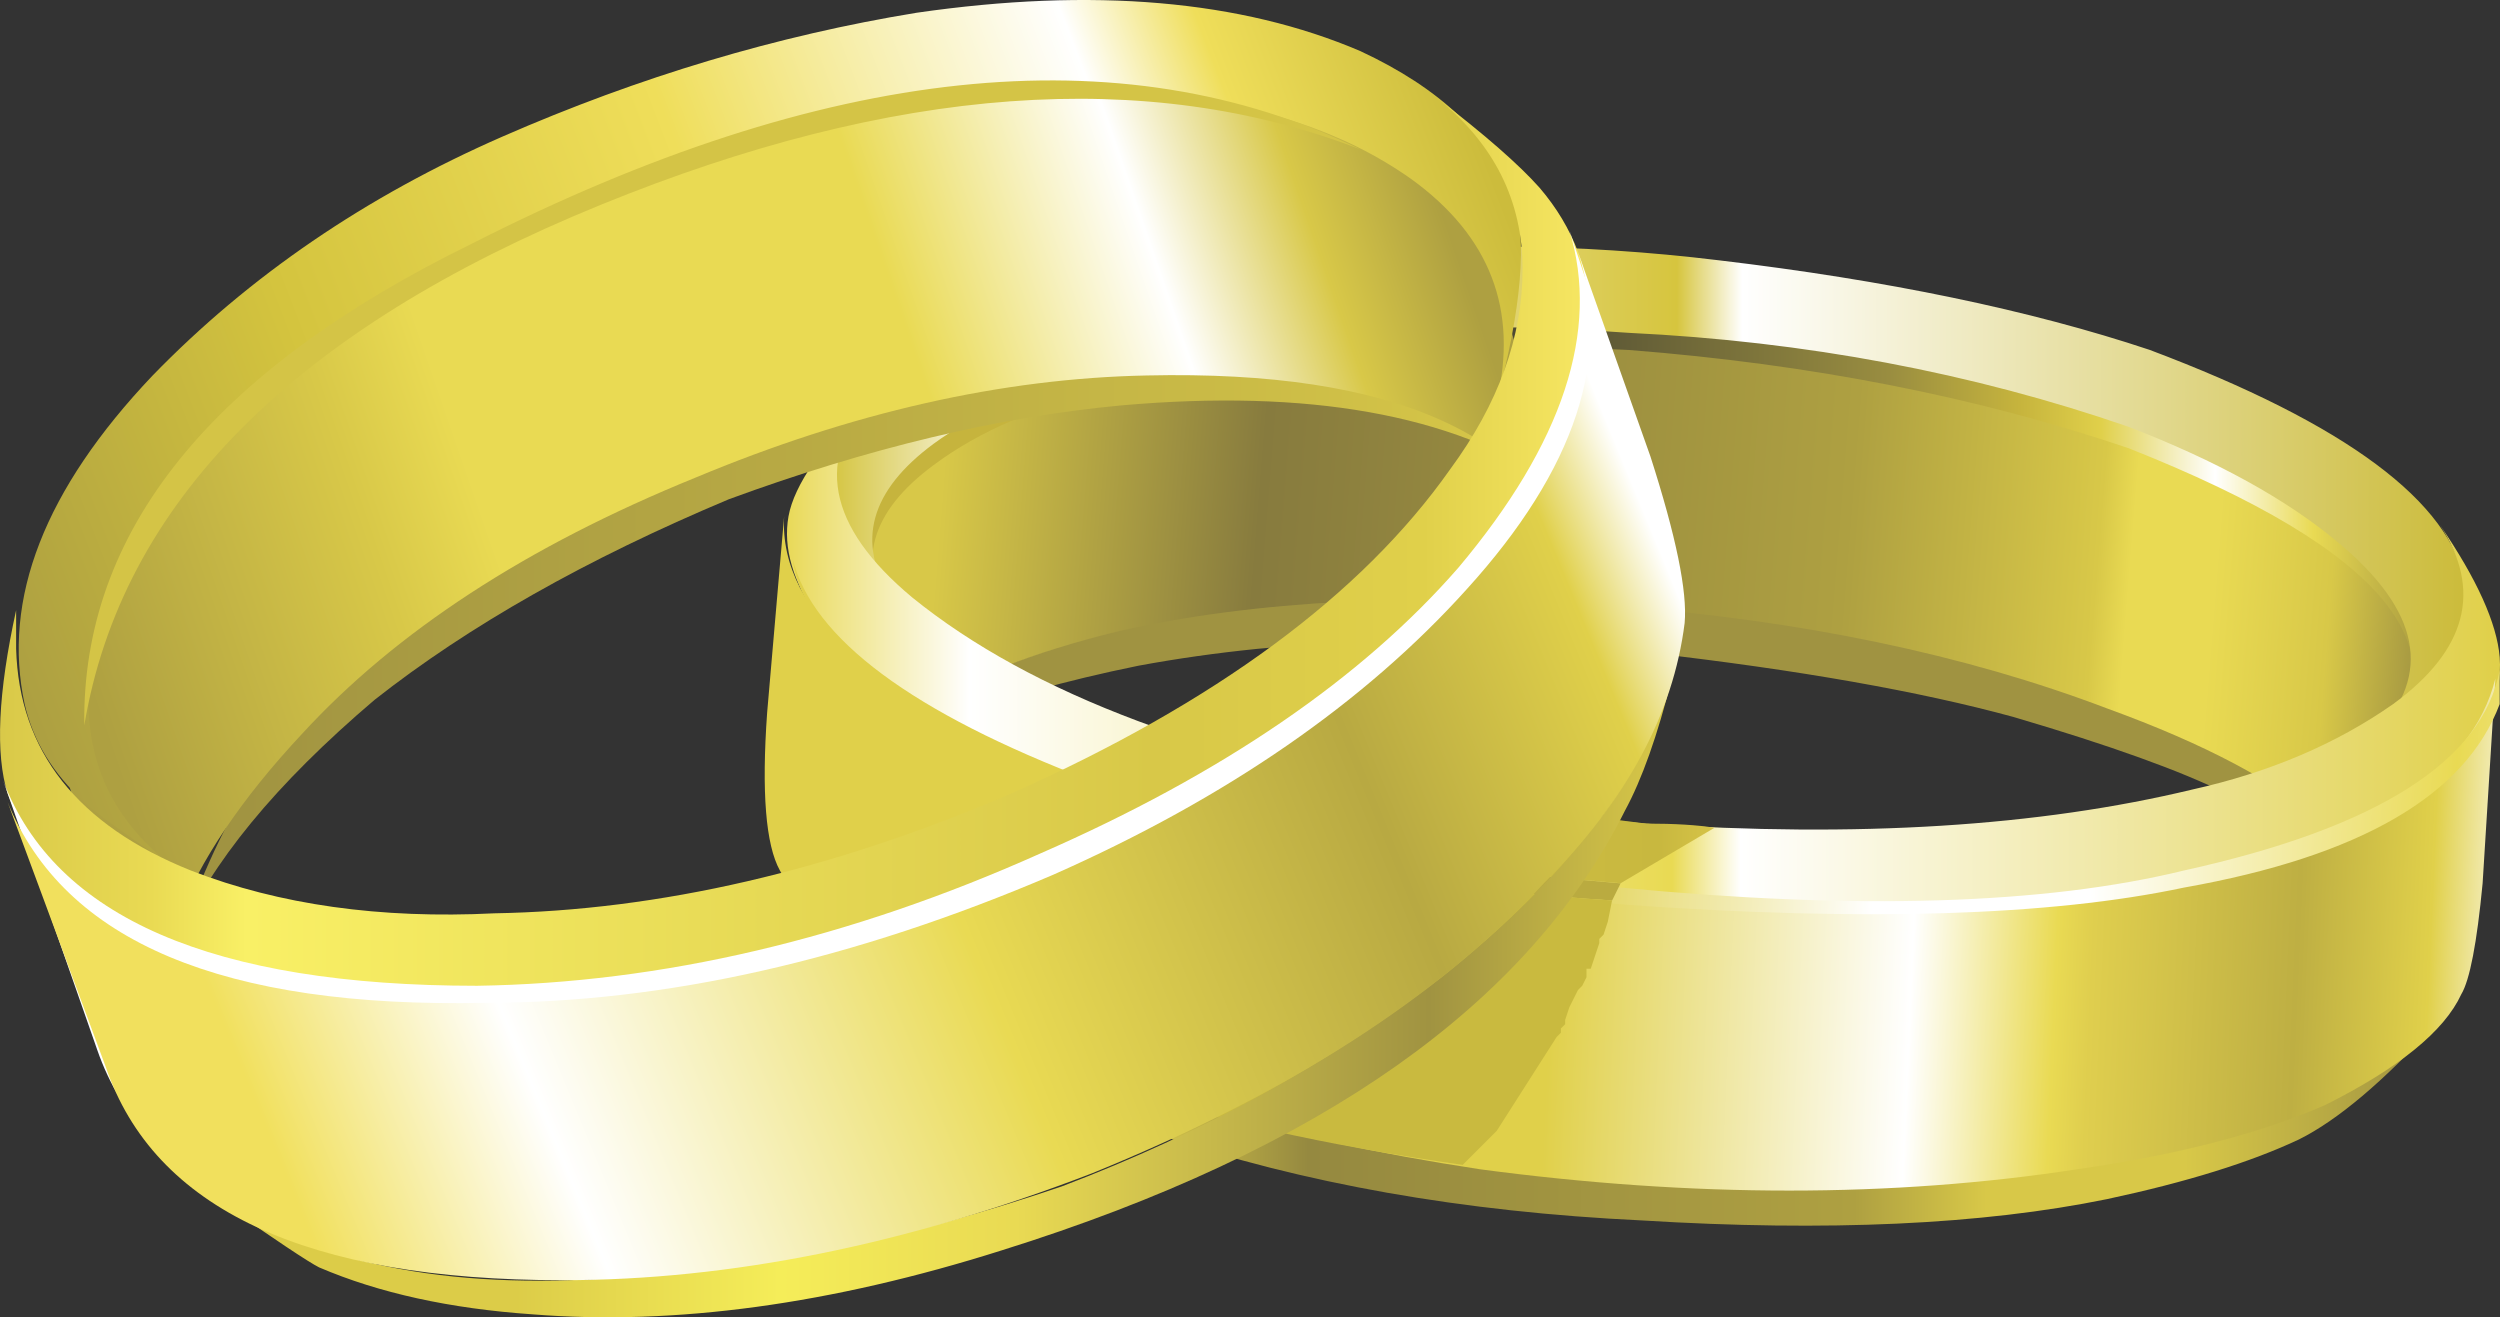 <?xml version="1.0" encoding="iso-8859-1"?>
<!-- Generator: Adobe Illustrator 20.1.0, SVG Export Plug-In . SVG Version: 6.00 Build 0)  -->
<svg version="1.0" id="Layer_1" xmlns="http://www.w3.org/2000/svg" xmlns:xlink="http://www.w3.org/1999/xlink" x="0px" y="0px"
	 viewBox="0 0 978.79 515.74" enable-background="new 0 0 978.79 515.74" xml:space="preserve">
<rect x="0" y="0" width="978.79" height="515.74" fill="#333333" stroke="none"/>
<title>wedding1_0004</title>
<path fill="#A09341" d="M328.76,307.41c19.867-19.333,58.867-34.927,117-46.78c60.147-11.14,126.977-12.807,200.49-5
	c57.92,6.667,105.253,15.02,142,25.06c37.867,11.14,65.713,21.163,83.54,30.07c32.3,14.48,55.133,32.3,68.5,53.46l-15-25.06
	c-17.88-28.96-63.02-54.013-135.42-75.16c-48.925-14.663-99.379-23.633-150.36-26.73c-72.4-5.567-135.33-3.34-188.79,6.68
	c-26.733,5.567-49.567,12.807-68.5,21.72C367.113,272.13,349.293,286.043,328.76,307.41z"/>
<linearGradient id="SVGID_1_" gradientUnits="userSpaceOnUse" x1="717.915" y1="523.226" x2="737.514" y2="524.807" gradientTransform="matrix(33.41 0 0 33.41 -23690.93 -17270.641)">
	<stop  offset="0.11" style="stop-color:#D8C848"/>
	<stop  offset="0.3" style="stop-color:#877B3E"/>
	<stop  offset="0.65" style="stop-color:#AEA041"/>
	<stop  offset="0.8" style="stop-color:#D8C848"/>
	<stop  offset="0.82" style="stop-color:#E9DA53"/>
	<stop  offset="0.87" style="stop-color:#E9DA53"/>
	<stop  offset="0.94" style="stop-color:#D8C848"/>
	<stop  offset="1" style="stop-color:#A09341"/>
</linearGradient>
<path fill="url(#SVGID_1_)" d="M332.1,319.11c3.673-31.54,38.76-55.487,105.26-71.84c53.46-12.253,118.617-15.587,195.47-10
	c72.4,5.567,136.443,18.933,192.13,40.1c76.853,27.847,114.167,60.703,111.94,98.57l5-58.48c3.333-36.753,4.447-57.917,3.34-63.49
	c-2.227-21.16-20.603-42.323-55.13-63.49c-25.613-14.493-56.24-27.32-91.88-38.48c-60.153-17.8-128.653-27.8-205.5-30
	c-88-2.227-157.057,9.47-207.17,35.09c-23.387,12.253-37.867,26.177-43.44,41.77L332.1,319.11z"/>
<linearGradient id="SVGID_2_" gradientUnits="userSpaceOnUse" x1="718.813" y1="522.925" x2="737.921" y2="522.925" gradientTransform="matrix(33.41 0 0 33.41 -23690.93 -17270.641)">
	<stop  offset="0.22" style="stop-color:#C6B43D"/>
	<stop  offset="0.32" style="stop-color:#2B2C2D"/>
	<stop  offset="0.65" style="stop-color:#998D40"/>
	<stop  offset="0.73" style="stop-color:#C6B43D"/>
	<stop  offset="0.78" style="stop-color:#E0D04A"/>
	<stop  offset="0.85" style="stop-color:#FFFFFF"/>
	<stop  offset="0.91" style="stop-color:#E9DA53"/>
	<stop  offset="0.97" style="stop-color:#B1A341"/>
</linearGradient>
<path fill="url(#SVGID_2_)" d="M348.8,242.25c-13.68-21.753-8.11-41.803,16.71-60.15c17.82-13.333,41.21-23.357,70.17-30.07
	c51.233-14.48,118.62-19.48,202.16-15c71.287,5.567,136.443,18.377,195.47,38.43c101.333,40.1,133.633,80.197,96.9,120.29
	c11.14-11.167,19.493-20.083,25.06-26.75c7.8-10,11.133-20.58,10-31.74c-5.567-32.3-46.777-62.93-123.63-91.89
	c-54.785-17.866-111.374-29.634-168.74-35.09c-61.26-6.667-118.063-7.223-170.41-1.67c-65.713,6.667-114.163,20.033-145.35,40.1
	c-20.047,13.333-30.07,28.37-30.07,45.11C327.077,204.607,334.32,220.75,348.8,242.25z"/>
<linearGradient id="SVGID_3_" gradientUnits="userSpaceOnUse" x1="718.813" y1="522.674" x2="737.919" y2="522.674" gradientTransform="matrix(33.41 0 0 33.41 -23690.93 -17270.641)">
	<stop  offset="0" style="stop-color:#D4C43E"/>
	<stop  offset="0.11" style="stop-color:#FFFFFF"/>
	<stop  offset="0.52" style="stop-color:#D6C53E"/>
	<stop  offset="0.56" style="stop-color:#FFFFFF"/>
	<stop  offset="1" style="stop-color:#CCBC3C"/>
</linearGradient>
<path fill="url(#SVGID_3_)" d="M348.8,233.9c-13.68-21.753-8.11-41.803,16.71-60.15c16.707-12.253,40.097-22.277,70.17-30.07
	c59.033-14.453,126.42-18.907,202.16-13.36c69.053,3.333,134.21,15.587,195.47,36.76c34.527,13.333,61.817,28.37,81.87,45.11
	c32.3,26.733,37.3,51.793,15,75.18l25.06-25.06c7.8-11.14,11.133-22.277,10-33.41c-5.527-32.307-46.717-62.94-123.57-91.9
	c-46.78-15.593-103.027-27.29-168.74-35.09c-54.58-6.667-111.383-7.223-170.41-1.67c-65.713,6.667-114.163,20.033-145.35,40.1
	c-20.047,15.593-30.07,31.187-30.07,46.78C327.087,196.833,334.32,212.427,348.8,233.9z"/>
<linearGradient id="SVGID_4_" gradientUnits="userSpaceOnUse" x1="718.233" y1="529.388" x2="737.603" y2="529.388" gradientTransform="matrix(33.41 0 0 33.41 -23690.93 -17270.641)">
	<stop  offset="0.22" style="stop-color:#D8C848"/>
	<stop  offset="0.32" style="stop-color:#958940"/>
	<stop  offset="0.65" style="stop-color:#AEA041"/>
	<stop  offset="0.73" style="stop-color:#D8C848"/>
	<stop  offset="0.85" style="stop-color:#D8C848"/>
	<stop  offset="1" style="stop-color:#A09341"/>
</linearGradient>
<path fill="url(#SVGID_4_)" d="M454.06,444.41c55.693,18.933,118.623,30.07,188.79,33.41c72.4,4.453,133.103,1.67,182.11-8.35
	c31.187-6.667,56.247-14.463,75.18-23.39c15.107-7.553,32.927-22.58,53.46-45.08c-26.36,26.987-74.81,45.363-145.35,55.13
	c-59.033,7.8-120.85,8.357-185.45,1.67c-43.44-3.333-90.22-11.13-140.34-23.39c-37.605-8.415-74.066-21.311-108.6-38.41
	c-28.84-14.913-49.46-29.407-61.86-43.48c19.333,25.453,36.04,42.717,50.12,51.79C384.427,418.77,415.073,432.137,454.06,444.41z"/>
<linearGradient id="SVGID_5_" gradientUnits="userSpaceOnUse" x1="718.253" y1="524.574" x2="738.327" y2="524.574" gradientTransform="matrix(33.41 0 0 33.41 -23690.93 -17270.641)">
	<stop  offset="0" style="stop-color:#E8D853"/>
	<stop  offset="0.11" style="stop-color:#FFFFFF"/>
	<stop  offset="0.52" style="stop-color:#E9DA53"/>
	<stop  offset="0.56" style="stop-color:#FFFFFF"/>
	<stop  offset="1" style="stop-color:#E0D04A"/>
</linearGradient>
<path fill="url(#SVGID_5_)" d="M383.89,290.7c46.78,23.393,105.257,40.657,175.43,51.79c131.427,22.273,242.807,18.94,334.14-10
	c59.033-18.933,87.437-43.993,85.21-75.18c-1.113-13.333-8.91-30.597-23.39-51.79c16.707,25.62,10.58,49.01-18.38,70.17
	c-22.273,15.593-48.447,26.73-78.52,33.41c-60.147,14.48-131.43,18.937-213.85,13.37c-75.74-5.567-142.013-18.933-198.82-40.1
	c-35.64-13.333-65.157-29.483-88.55-48.45c-33.413-27.847-38.413-54.577-15-80.19c-20.107,20.033-31.257,36.177-33.45,48.43
	c-2.193,12.253,1.703,25.62,11.69,40.1C334.88,260.087,356.043,276.233,383.89,290.7z"/>
<linearGradient id="SVGID_6_" gradientUnits="userSpaceOnUse" x1="741.254" y1="527.696" x2="727.184" y2="527.076" gradientTransform="matrix(33.41 0 0 33.41 -23690.93 -17270.641)">
	<stop  offset="0.18" style="stop-color:#FFFFFF"/>
	<stop  offset="0.26" style="stop-color:#E0D04A"/>
	<stop  offset="0.37" style="stop-color:#BEAF43"/>
	<stop  offset="0.54" style="stop-color:#DFCE4E"/>
	<stop  offset="0.57" style="stop-color:#E9DA53"/>
	<stop  offset="0.69" style="stop-color:#FFFFFF"/>
	<stop  offset="0.99" style="stop-color:#E0D04A"/>
</linearGradient>
<path fill="url(#SVGID_6_)" d="M377.21,399.3c54.58,26.733,121.967,46.227,202.16,58.48c83.533,11.14,161.5,11.14,233.9,0
	c38.98-5.567,71.28-13.92,96.9-25.06c28.953-14.48,46.773-28.96,53.46-43.44c3.333-5.567,6.117-20.047,8.35-43.44l5-80.19
	c-9.213,37.053-50.423,63.227-123.63,78.52c-55.693,11.14-129.203,12.807-220.53,5c-90.213-8.907-159.267-22.827-207.16-41.76
	C344.347,275.137,304.793,240.053,307,202.16L300.35,279c-2.227,31.187-0.56,51.793,5,61.82
	C316.497,360.873,340.45,380.367,377.21,399.3z"/>
<linearGradient id="SVGID_7_" gradientUnits="userSpaceOnUse" x1="741.394" y1="526.314" x2="727.314" y2="525.694" gradientTransform="matrix(33.41 0 0 33.41 -23690.93 -17270.641)">
	<stop  offset="0" style="stop-color:#FFFFFF"/>
	<stop  offset="0.25" style="stop-color:#E9DA53"/>
	<stop  offset="0.55" style="stop-color:#FFFFFF"/>
	<stop  offset="0.73" style="stop-color:#FFFFFF"/>
	<stop  offset="1" style="stop-color:#E0D04A"/>
</linearGradient>
<path fill="url(#SVGID_7_)" d="M429,312.42c52.347,20.047,121.403,33.97,207.17,41.77c93.56,6.667,166.513,4.44,218.86-6.68
	c69.053-12.253,110.263-36.2,123.63-71.84V262.3c-6.667,35.64-47.877,61.813-123.63,78.52c-54.58,13.333-128.09,15.56-220.53,6.68
	c-85.767-7.793-154.823-21.717-207.17-41.77c-70.173-26.733-109.173-55.693-117-86.88C314.817,251.157,354.373,282.347,429,312.42z"
	/>
<linearGradient id="SVGID_8_" gradientUnits="userSpaceOnUse" x1="719.713" y1="526.806" x2="736.713" y2="526.806" gradientTransform="matrix(33.41 0 0 33.41 -23690.93 -17270.641)">
	<stop  offset="0" style="stop-color:#C6B73E"/>
	<stop  offset="0.11" style="stop-color:#D8C848"/>
	<stop  offset="0.52" style="stop-color:#C8B83F"/>
	<stop  offset="0.56" style="stop-color:#D7C448"/>
	<stop  offset="1" style="stop-color:#BAAB40"/>
</linearGradient>
<path fill="url(#SVGID_8_)" d="M644.52,322.45l-66.83-8.35l-61.81,16.7c25.62,5.567,65.16,10.567,118.62,15l36.76-21.72
	C664.573,322.993,655.66,322.45,644.52,322.45z"/>
<linearGradient id="SVGID_9_" gradientUnits="userSpaceOnUse" x1="740.183" y1="527.776" x2="728.253" y2="527.246" gradientTransform="matrix(33.41 0 0 33.41 -23690.93 -17270.641)">
	<stop  offset="0" style="stop-color:#D8C848"/>
	<stop  offset="0.25" style="stop-color:#C8B83F"/>
	<stop  offset="0.55" style="stop-color:#D7C448"/>
	<stop  offset="0.73" style="stop-color:#D7C448"/>
	<stop  offset="1" style="stop-color:#BAAB40"/>
</linearGradient>
<path fill="url(#SVGID_9_)" d="M634.5,345.84c-53.46-4.453-93-9.453-118.62-15l-13.37,3.34c34.527,8.913,77.41,15.04,128.65,18.38
	L634.5,345.84z"/>
<path fill="#C9BA3F" d="M629.48,360.88l1.67-8.35c-51.233-3.333-94.117-9.46-128.65-18.38l-5,1.67L439,426
	c34.527,12.253,79.08,22.277,133.66,30.07L586,442.74L609.44,406l1.67-1.67v-1.67l1.67-1.67v-1.69l1.67-5l3.34-6.68l1.67-1.67
	l1.67-3.34v-3.34h1.67l3.34-10v-1.67l1.67-1.67L629.48,360.88z"/>
<linearGradient id="SVGID_10_" gradientUnits="userSpaceOnUse" x1="711.003" y1="524.581" x2="727.333" y2="524.581" gradientTransform="matrix(33.41 0 0 33.41 -23690.93 -17270.641)">
	<stop  offset="0.04" style="stop-color:#A09341"/>
	<stop  offset="1" style="stop-color:#D8C848"/>
</linearGradient>
<path fill="url(#SVGID_10_)" d="M439,158.72c73.167-6.48,129.423,3.543,168.77,30.07c-19.713-13.72-35.303-23.187-46.77-28.4
	c-24.507-11.14-56.807-16.71-96.9-16.71c-59.033,0-119.18,11.697-180.44,35.09c-52.36,18.933-98.58,45.107-138.66,78.52
	c-22.273,20.047-37.31,36.197-45.11,48.45c-8.813,10.767-18.837,31.373-30.07,61.82c12.48-29.447,38.09-60.633,76.83-93.56
	c36.753-28.96,82.977-55.133,138.67-78.52C339.893,175.427,391.12,163.173,439,158.72z"/>
<linearGradient id="SVGID_11_" gradientUnits="userSpaceOnUse" x1="710.304" y1="525.495" x2="726.204" y2="520.015" gradientTransform="matrix(33.41 0 0 33.41 -23690.93 -17270.641)">
	<stop  offset="0" style="stop-color:#AEA041"/>
	<stop  offset="0.22" style="stop-color:#D8C848"/>
	<stop  offset="0.3" style="stop-color:#E9DA53"/>
	<stop  offset="0.62" style="stop-color:#E9DA53"/>
	<stop  offset="0.8" style="stop-color:#FFFFFF"/>
	<stop  offset="0.91" style="stop-color:#D8C848"/>
	<stop  offset="1" style="stop-color:#AEA041"/>
</linearGradient>
<path fill="url(#SVGID_11_)" d="M38.05,340.83L64.78,426c-11.74-41.76,6.08-87.983,53.46-138.67
	C155,247.257,206.253,213.853,272,187.12c61.227-25.62,120.227-38.993,177-40.12c96.933-2.2,153.737,23.417,170.41,76.85L586,110.27
	l-1.67-1.67c-11.14-33.413-38.43-56.247-81.87-68.5c-33.413-8.913-70.17-11.14-110.27-6.68c-65.713,5.567-129.2,23.387-190.46,53.46
	C120.397,125.867,65.82,173.76,38,230.56c-10,21.16-14.44,42.88-13.32,65.16C25.8,304.627,30.257,319.663,38.05,340.83z"/>
<linearGradient id="SVGID_12_" gradientUnits="userSpaceOnUse" x1="709.076" y1="524.569" x2="726.206" y2="517.999" gradientTransform="matrix(33.41 0 0 33.41 -23690.93 -17270.641)">
	<stop  offset="0" style="stop-color:#AC9F41"/>
	<stop  offset="0.25" style="stop-color:#D4C43E"/>
	<stop  offset="0.52" style="stop-color:#EFDE5A"/>
	<stop  offset="0.78" style="stop-color:#FFFFFF"/>
	<stop  offset="0.86" style="stop-color:#EFDE5A"/>
	<stop  offset="1" style="stop-color:#CCBC3C"/>
</linearGradient>
<path fill="url(#SVGID_12_)" d="M59.77,147C17.443,191.567,0.737,234.457,9.65,275.67c3.333,14.48,11.13,27.29,23.39,38.43
	c3.333,3.333,15.587,12.243,36.76,26.73c-24.533-17.82-36.23-41.21-35.09-70.17c0-25.62,9.467-50.68,28.4-75.18
	c36.753-48.987,94.117-89.087,172.09-120.3c73.507-30.073,145.347-42.88,215.52-38.42c41.213,3.333,75.183,14.47,101.91,33.41
	C583.377,92.437,594.5,121.38,586,157c9.767-36.48,11.993-63.21,6.68-80.19c-8.88-23.36-28.913-42.297-60.1-56.81
	C485.8,0,427.883-5,358.83,5c-54.553,8.92-108.573,25.073-162.06,48.46S97.617,108.027,59.77,147z"/>
<linearGradient id="SVGID_13_" gradientUnits="userSpaceOnUse" x1="711.333" y1="528.624" x2="728.603" y2="528.624" gradientTransform="matrix(33.41 0 0 33.41 -23690.93 -17270.641)">
	<stop  offset="0" style="stop-color:#DCCC48"/>
	<stop  offset="0.22" style="stop-color:#DCCC48"/>
	<stop  offset="0.4" style="stop-color:#F5ED59"/>
	<stop  offset="0.56" style="stop-color:#E9DA53"/>
	<stop  offset="0.84" style="stop-color:#A09341"/>
	<stop  offset="1" style="stop-color:#D8C848"/>
</linearGradient>
<path fill="url(#SVGID_13_)" d="M208.46,514.58c55.693,4.453,116.953-3.9,183.78-25.06c124.747-39.013,206.057-96.373,243.93-172.08
	c6.667-12.253,12.793-29.517,18.38-51.79c-11.14,38.98-41.213,77.98-90.22,117c-43.44,33.413-93.003,60.703-148.69,81.87
	c-59.033,20.047-114.723,31.743-167.07,35.09c-68.46,6.26-123.04-3.787-163.74-30.14c22.667,15.793,36.033,24.703,40.1,26.73
	C148.31,506.227,176.153,512.353,208.46,514.58z"/>
<linearGradient id="SVGID_14_" gradientUnits="userSpaceOnUse" x1="709.003" y1="523.394" x2="727.643" y2="523.394" gradientTransform="matrix(33.41 0 0 33.41 -23690.93 -17270.641)">
	<stop  offset="0" style="stop-color:#D8C848"/>
	<stop  offset="0.1" style="stop-color:#E9DA53"/>
	<stop  offset="0.16" style="stop-color:#F9F066"/>
	<stop  offset="0.73" style="stop-color:#D8C848"/>
	<stop  offset="0.9" style="stop-color:#E0D04A"/>
	<stop  offset="1" style="stop-color:#F6E662"/>
</linearGradient>
<path fill="url(#SVGID_14_)" d="M6.31,238.91c-7.087,32.347-8.19,56.293-3.31,71.84c12.253,32.3,37.87,55.133,76.85,68.5
	c46.78,15.593,106.927,18.377,180.44,8.35c122.52-21.16,220.52-66.827,294-137c45.673-43.433,68.51-84.633,68.51-123.6
	c0-20.047-6.667-37.867-20-53.46c-8.06-9.073-21.427-20.77-40.1-35.09c22.273,17.9,33.41,40.177,33.41,66.83
	s-9.467,52.827-28.4,78.52c-34.527,49.007-91.887,91.34-172.08,127c-70.173,30.073-137.56,45.667-202.16,46.78
	c-44.553,2.227-84.093-3.343-118.62-16.71c-44.567-17.847-67.413-46.82-68.54-86.92v-15V238.91z"/>
<path fill="#FFFFFF" d="M1.29,305.74L38.05,411c18.933,54.58,78.523,81.87,178.77,81.87c65.713,0,134.77-13.923,207.17-41.77
	c73.513-27.847,132.547-65.16,177.1-111.94c33.413-37.867,51.233-71.837,53.46-101.91c2.227-15.593-2.23-37.87-13.37-66.83
	l-26.73-80.2c12,39.247-2.48,83.247-43.44,132c-37.867,43.44-92.443,80.753-163.73,111.94
	c-74.627,33.413-148.137,50.677-220.53,51.79C83.437,385.943,21.617,359.207,1.29,305.74z"/>
<linearGradient id="SVGID_15_" gradientUnits="userSpaceOnUse" x1="710.697" y1="530.501" x2="728.467" y2="523.181" gradientTransform="matrix(33.41 0 0 33.41 -23690.93 -17270.641)">
	<stop  offset="0.08" style="stop-color:#F1E05D"/>
	<stop  offset="0.24" style="stop-color:#FFFFFF"/>
	<stop  offset="0.52" style="stop-color:#E9DA53"/>
	<stop  offset="0.78" style="stop-color:#B8A942"/>
	<stop  offset="0.94" style="stop-color:#E0D04A"/>
	<stop  offset="1" style="stop-color:#FFFFFF"/>
</linearGradient>
<path fill="url(#SVGID_15_)" d="M3,314.09l38.39,103.59c18.933,55.693,78.523,83.54,178.77,83.54
	c65.713,0,134.77-13.923,207.17-41.77c76.853-31.187,135.887-69.057,177.1-113.61c32.3-32.3,50.677-66.27,55.13-101.91
	c1.113-12.253-3.343-33.973-13.37-65.16l-28.4-80.19c13.58,41.093-0.9,85.093-43.44,132c-40.093,44.54-94.113,81.847-162.06,111.92
	c-78,33.413-152.07,50.12-222.21,50.12C87.453,394.807,25.093,368.63,3,314.09z"/>
<path fill="#D4C446" d="M33,284c14.507-86.86,81.907-154.797,202.2-203.81c114.72-46.793,213.847-54.03,297.38-21.71
	c-93.56-45.653-209.397-33.403-347.51,36.75C82.603,145.35,31.913,208.273,33,284z"/>
</svg>
